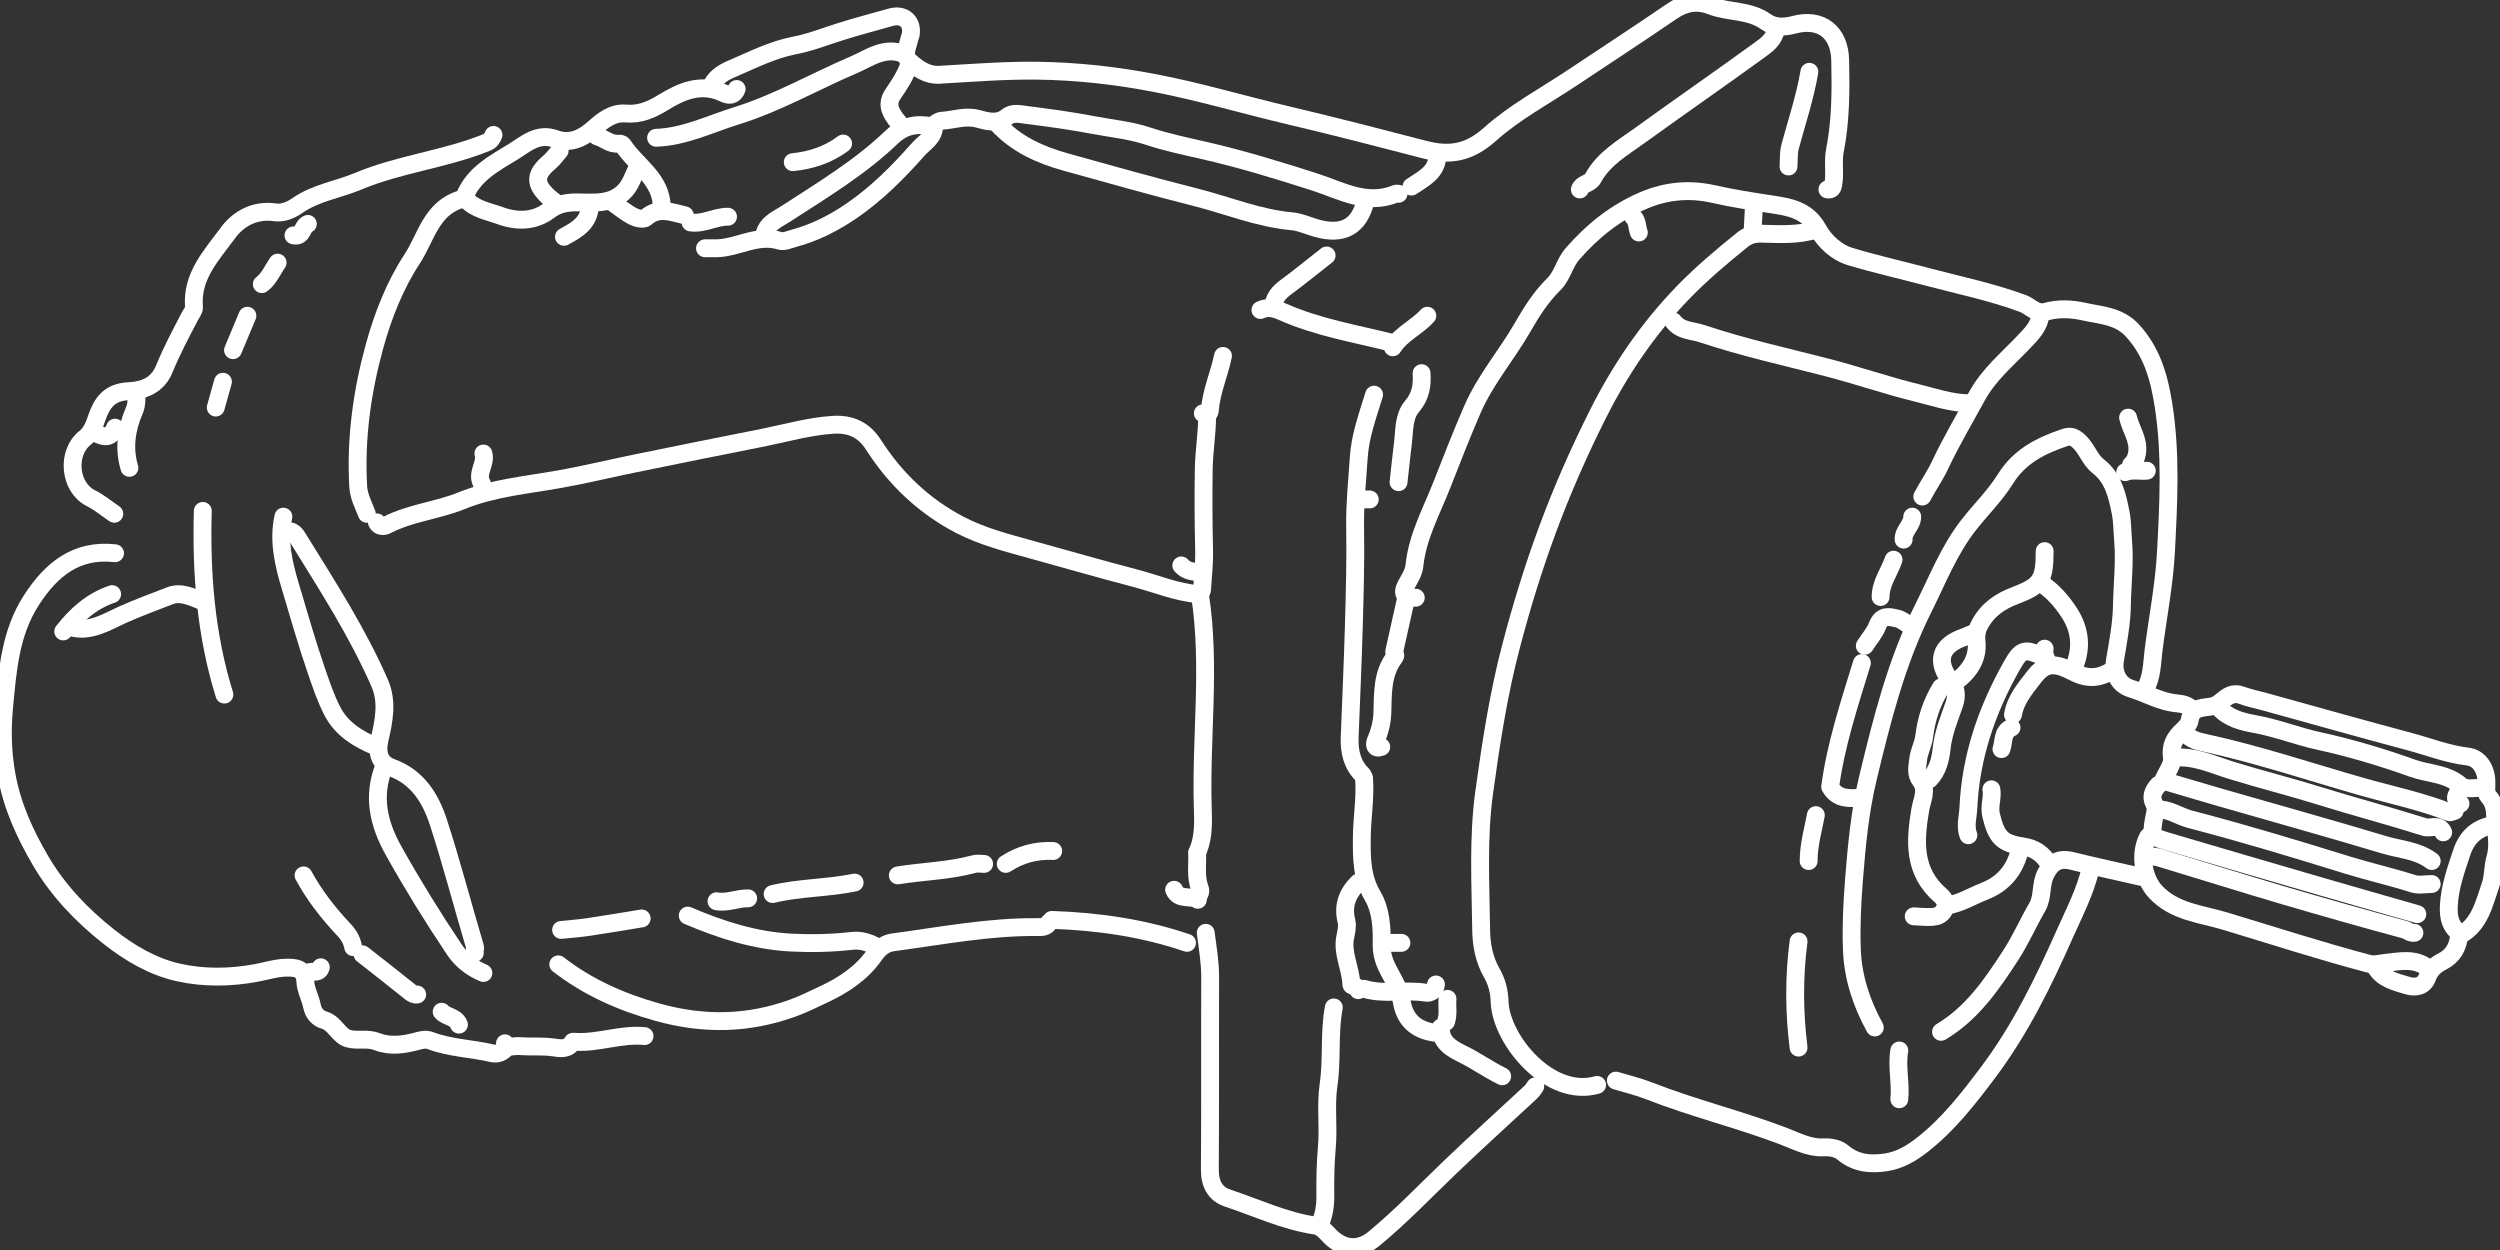 <svg width="140" height="70" viewBox="0 0 140 70" fill="none" xmlns="http://www.w3.org/2000/svg">
<rect x="0" y="0" width="140" height="70" fill="#333333" stroke="none"/>
<g id="Layer_1" clip-path="url(#clip0_106_36)">
<path id="Vector" d="M6.442 30.981C4.258 30.737 2.865 31.904 1.768 33.593C0.575 35.43 0.425 37.526 0.229 39.62C0.11 40.891 0.139 42.13 0.367 43.403C0.682 45.152 1.404 46.719 2.276 48.206C3.254 49.874 4.593 51.276 6.121 52.476C7.281 53.388 8.562 54.138 9.994 54.458C11.413 54.775 12.888 54.755 14.338 54.487C14.902 54.383 15.465 54.198 16.031 54.19C16.501 54.183 17.07 54.19 17.099 54.969C17.117 55.429 17.381 55.874 17.47 56.339C17.549 56.745 17.811 57.03 18.131 57.118C18.756 57.293 18.952 57.999 19.502 58.16C20.008 58.307 20.57 58.118 21.112 58.331C21.844 58.622 22.632 58.503 23.354 58.307C23.628 58.233 23.855 58.184 24.087 58.27C25.207 58.693 26.406 58.714 27.555 58.981C27.871 59.055 28.153 58.926 28.359 58.666" stroke="white" stroke-linecap="round" stroke-linejoin="round"/>
<path id="Vector_2" d="M39.802 4.904C40.002 4.365 40.469 4.076 40.936 3.873C42.098 3.374 43.262 2.782 44.487 2.547C45.389 2.374 46.203 2.044 47.057 1.776C47.989 1.483 48.935 1.233 49.876 0.968C50.598 0.763 51.118 1.209 51.002 1.93C50.989 2.012 50.941 2.089 50.925 2.171C50.846 2.599 50.538 3.092 50.938 3.439C51.401 3.843 51.907 4.229 52.616 4.187C54.44 4.082 56.269 3.935 58.095 3.959C60.285 3.988 62.462 4.227 64.625 4.642C67.184 5.132 69.676 5.879 72.205 6.474C74.737 7.07 77.252 7.721 79.766 8.375C81.189 8.745 82.269 8.565 83.438 7.519C84.82 6.279 86.511 5.381 88.071 4.34C89.923 3.104 91.789 1.89 93.624 0.633C94.322 0.156 95.017 0.013 95.807 0.32C96.801 0.706 97.95 0.551 98.87 1.202C99.37 1.557 99.889 1.538 100.485 1.382C101.982 0.992 103.017 1.798 103.051 3.375C103.088 5.069 103.085 6.762 102.753 8.441C102.635 9.039 102.774 9.671 102.669 10.288C102.629 10.523 102.587 10.645 102.335 10.608" stroke="white" stroke-linecap="round" stroke-linejoin="round"/>
<path id="Vector_3" d="M117.078 48.62C116.779 49.924 116.16 51.105 115.621 52.314C114.426 55.009 113.131 57.655 111.352 60.029C110.245 61.506 109.109 62.973 107.639 64.118C107.056 64.572 106.395 64.973 105.634 65.088C104.762 65.22 103.937 65.161 103.206 64.547C102.92 64.307 102.54 64.232 102.089 64.252C101.31 64.29 100.563 63.885 99.847 63.613C97.373 62.674 94.798 62.051 92.337 61.083C91.737 60.847 91.104 60.7 90.487 60.514" stroke="white" stroke-linecap="round" stroke-linejoin="round"/>
<path id="Vector_4" d="M21.107 29.253C21.233 29.527 21.517 29.478 21.665 29.401C22.989 28.715 24.496 28.59 25.857 28.037C27.621 27.32 29.496 27.164 31.339 26.833C32.745 26.582 34.132 26.245 35.531 25.959C37.921 25.47 40.311 24.986 42.703 24.514C44.014 24.253 45.305 23.874 46.651 23.789C47.621 23.728 48.371 24.057 48.915 24.909C50.134 26.818 51.749 28.349 53.753 29.393C55.009 30.046 56.401 30.404 57.771 30.782C59.705 31.315 61.634 31.875 63.575 32.381C64.753 32.688 65.887 33.177 67.118 33.273" stroke="white" stroke-linecap="round" stroke-linejoin="round"/>
<path id="Vector_5" d="M67.521 52.237C67.626 53.065 67.773 53.886 67.769 54.728C67.755 58.317 67.778 61.908 67.752 65.496C67.747 66.276 68.037 66.855 68.735 67.088C70.362 67.629 71.927 68.374 73.645 68.631C74.053 68.692 74.264 69.031 74.527 69.278C75.291 70.003 76.156 70.018 76.954 69.359C78.466 68.11 79.815 66.694 81.226 65.341C82.706 63.923 84.23 62.55 85.731 61.154C85.827 61.064 85.894 60.942 85.974 60.834" stroke="white" stroke-linecap="round" stroke-linejoin="round"/>
<path id="Vector_6" d="M120.14 38.575C120.511 37.928 120.508 37.175 120.591 36.483C120.822 34.61 121.199 32.76 121.297 30.862C121.437 28.148 121.581 25.438 121.165 22.747C120.931 21.235 120.553 19.767 119.442 18.538C118.667 17.678 117.689 17.672 116.749 17.459C116.047 17.3 115.291 17.252 114.582 17.453C114.021 17.612 113.711 17.156 113.302 17.003C111.562 16.358 109.753 15.984 107.971 15.513C106.522 15.13 105.059 14.801 103.624 14.37C102.83 14.131 102.176 13.512 101.803 12.839C101.197 11.739 100.176 11.591 99.183 11.44C98.102 11.275 97.03 11.111 95.96 10.868C94.624 10.566 93.305 10.675 92.01 11.238C90.438 11.918 89.17 12.943 88.058 14.218C87.608 14.732 87.5 15.436 87.017 15.912C86.311 16.604 85.763 17.458 85.299 18.274C84.395 19.862 83.183 21.24 82.442 22.958C81.852 24.324 81.305 25.714 80.767 27.096C80.185 28.591 79.378 30.028 79.209 31.666C79.163 32.101 78.92 32.429 78.728 32.794C78.48 33.268 78.691 33.508 79.284 33.472" stroke="white" stroke-linecap="round" stroke-linejoin="round"/>
<path id="Vector_7" d="M101.687 12.86C100.687 13.184 99.65 13.109 98.625 13.086C98.213 13.076 97.879 13.183 97.579 13.424C96.424 14.354 95.296 15.303 94.255 16.376C92.279 18.414 90.717 20.727 89.46 23.236C88.417 25.316 87.48 27.448 86.666 29.642C85.87 31.788 85.202 33.967 84.624 36.169C83.916 38.855 83.497 41.599 83.117 44.356C82.761 46.938 82.914 49.505 82.944 52.076C82.954 52.883 83.104 53.735 83.544 54.495C83.82 54.971 83.96 55.504 83.978 56.094C84.045 58.224 86.767 61.523 89.439 60.755" stroke="white" stroke-linecap="round" stroke-linejoin="round"/>
<path id="Vector_8" d="M58.738 51.674C58.59 51.93 58.346 51.92 58.093 51.917C55.376 51.891 52.714 52.409 50.037 52.766C49.579 52.827 49.263 53.052 48.954 53.497C48.267 54.48 47.244 55.162 46.16 55.67C45.587 55.938 45.017 56.226 44.409 56.448C41.884 57.365 39.399 57.403 36.815 56.681C34.785 56.114 32.922 55.292 31.263 54.003" stroke="white" stroke-linecap="round" stroke-linejoin="round"/>
<path id="Vector_9" d="M122.799 39.781C122.574 39.495 122.234 39.416 121.911 39.389C120.986 39.31 120.198 38.826 119.338 38.564C118.625 38.347 118.324 37.672 118.44 36.967C118.608 35.954 118.811 34.933 118.827 33.914C118.846 32.711 118.998 31.512 118.894 30.295C118.849 29.769 118.857 29.213 118.753 28.694C118.561 27.736 118.358 26.777 117.492 26.103C117.015 25.733 116.849 25.068 116.361 24.662C116.118 24.459 115.926 24.403 115.624 24.504C114.287 24.956 113.096 25.545 112.3 26.826C111.721 27.757 110.911 28.543 110.232 29.416C109.135 30.825 108.498 32.481 107.705 34.062C106.192 37.084 105.386 40.319 104.606 43.561C104.156 45.425 103.976 47.338 103.824 49.259C103.721 50.577 103.655 51.885 103.707 53.2C103.768 54.749 104.245 56.186 104.989 57.539" stroke="white" stroke-linecap="round" stroke-linejoin="round"/>
<path id="Vector_10" d="M108.698 57.782C110.422 56.755 111.515 55.165 112.577 53.531C113.151 52.65 113.566 51.692 114.09 50.787C114.416 50.224 114.256 49.533 114.561 48.932C114.891 48.281 115.304 48.034 116.032 48.212C117.317 48.529 118.609 48.807 119.898 49.103" stroke="white" stroke-linecap="round" stroke-linejoin="round"/>
<path id="Vector_11" d="M120.865 43.959C120.59 44.263 120.419 44.604 120.63 45.001C120.795 45.311 120.662 45.604 120.614 45.887C120.466 46.756 120.49 46.861 121.27 47.09C124.195 47.955 127.123 48.812 130.053 49.664C131.824 50.18 133.599 50.683 135.371 51.192" stroke="white" stroke-linecap="round" stroke-linejoin="round"/>
<path id="Vector_12" d="M122.396 41.066C122.68 41.439 123.139 41.526 123.528 41.611C126.475 42.256 129.331 43.215 132.226 44.043C133.868 44.512 135.547 44.856 137.144 45.48C137.228 45.512 137.355 45.433 137.463 45.408" stroke="white" stroke-linecap="round" stroke-linejoin="round"/>
<path id="Vector_13" d="M120.221 48.058C120.49 47.899 120.764 47.983 121.025 48.061C123.31 48.752 125.587 49.468 127.876 50.143C130.126 50.806 132.383 51.443 134.648 52.057C134.838 52.108 134.993 52.272 135.207 52.237" stroke="white" stroke-linecap="round" stroke-linejoin="round"/>
<path id="Vector_14" d="M41.252 4.984C41.115 5.376 40.817 5.359 40.529 5.22C39.285 4.624 38.179 5.097 37.154 5.728C36.484 6.141 35.844 6.426 35.046 6.358C34.324 6.297 33.771 6.725 33.283 7.165C32.64 7.745 31.932 8.086 31.104 7.782C30.123 7.422 29.449 8.057 28.78 8.47C27.715 9.128 26.529 9.722 26.016 11.01C25.987 11.084 25.87 11.141 25.779 11.17C24.147 11.678 23.855 13.318 23.083 14.496C22.113 15.974 21.447 17.672 20.977 19.378C20.271 21.939 19.907 24.57 20.06 27.246C20.092 27.796 20.35 28.274 20.543 28.773" stroke="white" stroke-linecap="round" stroke-linejoin="round"/>
<path id="Vector_15" d="M67.602 23.306C67.591 24.303 67.426 25.301 67.41 26.28C67.386 27.775 67.394 29.279 67.43 30.78C67.447 31.529 67.363 32.28 67.314 33.03C67.307 33.14 67.189 33.252 67.204 33.352C67.805 37.283 67.241 41.229 67.354 45.167C67.378 45.978 67.418 46.796 67.115 47.577" stroke="white" stroke-linecap="round" stroke-linejoin="round"/>
<path id="Vector_16" d="M15.869 28.932C15.571 30.288 15.881 31.581 16.269 32.871C16.736 34.43 17.176 35.996 17.708 37.535C17.981 38.325 18.243 39.12 18.627 39.851C19.133 40.816 20.032 41.382 21.026 41.79" stroke="white" stroke-linecap="round" stroke-linejoin="round"/>
<path id="Vector_17" d="M55.837 6.913C56.883 8.068 58.238 8.674 59.705 9.082C62.122 9.753 64.538 10.437 66.967 11.051C68.757 11.505 70.487 12.226 72.355 12.392C72.819 12.434 73.268 12.651 73.726 12.779C75.192 13.189 76.113 12.713 76.466 11.254" stroke="white" stroke-linecap="round" stroke-linejoin="round"/>
<path id="Vector_18" d="M15.95 29.816C16.401 29.588 16.601 30.004 16.74 30.227C18.358 32.841 20.027 35.428 21.263 38.255C21.715 39.289 21.503 40.346 21.263 41.386C21.083 42.161 21.244 42.735 21.919 42.982C23.392 43.521 24.116 44.71 24.553 46.055C25.3 48.362 25.911 50.712 26.603 53.036C26.645 53.175 26.508 53.254 26.588 53.362" stroke="white" stroke-linecap="round" stroke-linejoin="round"/>
<path id="Vector_19" d="M21.51 42.915C20.844 44.596 21.189 46.124 22.055 47.667C23.115 49.561 24.253 51.401 25.46 53.2C25.86 53.794 26.411 54.211 27.07 54.487" stroke="white" stroke-linecap="round" stroke-linejoin="round"/>
<path id="Vector_20" d="M120.785 45.326C121.47 45.292 122.018 45.716 122.641 45.879C125.596 46.648 128.514 47.532 131.43 48.436C132.653 48.815 133.91 49.095 135.133 49.488C135.449 49.59 135.826 49.505 136.176 49.505" stroke="white" stroke-linecap="round" stroke-linejoin="round"/>
<path id="Vector_21" d="M99.431 1.689C99.35 2.232 98.91 2.528 98.535 2.801C96.326 4.409 94.076 5.961 91.861 7.564C90.891 8.266 89.808 8.875 89.212 9.975C89.03 10.309 88.595 10.261 88.472 10.609" stroke="white" stroke-linecap="round" stroke-linejoin="round"/>
<path id="Vector_22" d="M38.513 51.273C40.371 52.071 42.285 52.68 44.314 52.785C45.438 52.843 46.578 52.817 47.694 52.69C48.272 52.624 48.693 52.807 49.147 53.04" stroke="white" stroke-linecap="round" stroke-linejoin="round"/>
<path id="Vector_23" d="M78.319 10.851C78.266 10.851 78.205 10.834 78.16 10.852C76.527 11.521 75.11 10.672 73.649 10.201C71.575 9.533 69.497 8.898 67.368 8.412C66.343 8.179 65.304 7.961 64.303 7.628C63.302 7.295 62.26 7.199 61.236 7.004C60.01 6.77 58.77 6.598 57.529 6.443C57.164 6.398 56.711 6.281 56.416 6.527C55.853 6.993 55.249 6.776 54.719 6.643C54.031 6.471 53.422 6.723 52.777 6.757C52.566 6.768 52.318 6.926 52.313 7.075C52.29 7.72 51.771 7.969 51.417 8.369C50.29 9.643 49.097 10.844 47.692 11.805C46.708 12.479 45.642 13.027 44.475 13.34C44.211 13.411 43.905 13.557 43.676 13.485C42.417 13.091 41.32 13.88 40.124 13.904C39.91 13.909 39.694 13.904 39.48 13.904" stroke="white" stroke-linecap="round" stroke-linejoin="round"/>
<path id="Vector_24" d="M42.783 13.261C42.869 12.536 43.494 12.305 43.995 11.98C46.047 10.648 48.158 9.381 49.927 7.687C50.659 6.987 51.355 6.922 52.211 7.073" stroke="white" stroke-linecap="round" stroke-linejoin="round"/>
<path id="Vector_25" d="M74.693 56.416C74.422 57.849 74.612 59.312 74.398 60.76C74.227 61.919 74.411 63.113 74.301 64.293C74.218 65.198 74.211 66.114 74.218 67.023C74.222 67.591 74.122 68.121 73.885 68.631" stroke="white" stroke-linecap="round" stroke-linejoin="round"/>
<path id="Vector_26" d="M6.401 28.771C5.964 28.479 5.578 28.143 5.088 27.897C3.873 27.289 3.711 25.353 4.759 24.523C5.254 24.131 5.33 23.569 5.55 23.064C5.879 22.31 6.356 21.945 7.247 21.903C8.039 21.866 8.827 21.58 9.199 20.663C9.613 19.644 10.137 18.666 10.646 17.689C10.73 17.529 10.877 17.36 10.864 17.201C10.712 15.458 11.863 14.277 12.762 13.046C13.344 12.25 14.261 11.73 15.389 11.889C15.86 11.955 16.288 11.765 16.678 11.495C17.703 10.788 18.946 10.616 20.069 10.145C22.379 9.177 24.915 8.925 27.242 7.98C27.505 7.874 27.553 7.74 27.636 7.556" stroke="white" stroke-linecap="round" stroke-linejoin="round"/>
<path id="Vector_27" d="M139.56 46.21C138.688 46.38 138.142 46.886 137.86 47.733C137.536 48.707 137.189 49.667 137.135 50.708C137.101 51.348 137.196 51.91 137.829 52.333C138.867 51.747 139.106 50.614 139.465 49.578C139.631 49.099 139.592 48.551 139.734 48.06C139.908 47.455 139.828 46.893 139.76 46.284C139.692 45.682 139.824 45.101 139.339 44.581C139.18 44.411 139.254 44.013 139.239 43.717C139.206 43.027 138.822 42.439 138.189 42.367C137.072 42.238 136.039 41.825 134.969 41.539C132.25 40.813 129.541 40.047 126.828 39.297C126.401 39.18 125.945 39.09 125.552 38.942C124.759 38.643 124.482 39.398 123.928 39.541C123.415 39.671 122.745 39.527 122.622 40.34C122.592 40.542 122.395 40.745 122.231 40.899C121.779 41.322 121.526 41.748 121.631 42.438C121.687 42.814 121.326 43.252 121.133 43.715C122.253 44.045 123.331 44.369 124.413 44.681C127.447 45.556 130.49 46.398 133.513 47.309C134.408 47.579 135.393 47.618 136.177 48.217" stroke="white" stroke-linecap="round" stroke-linejoin="round"/>
<path id="Vector_28" d="M120.301 46.853C119.774 47.802 120.026 49.197 120.69 49.919C121.75 51.073 123.235 51.17 124.577 51.575C127.254 52.38 129.913 53.246 132.62 53.96C132.983 54.056 133.218 53.96 133.517 53.929C134.372 53.839 135.249 53.616 136.015 54.248" stroke="white" stroke-linecap="round" stroke-linejoin="round"/>
<path id="Vector_29" d="M93.71 18.003C94.115 18.54 94.764 18.503 95.322 18.687C97.621 19.457 99.987 19.978 102.33 20.582C104.008 21.016 105.652 21.587 107.334 22C108.287 22.233 109.23 22.566 110.231 22.582" stroke="white" stroke-linecap="round" stroke-linejoin="round"/>
<path id="Vector_30" d="M3.944 35.12C5.028 35.435 5.942 34.843 6.828 34.44C7.71 34.04 8.614 33.715 9.508 33.365C10.153 33.112 10.759 33.448 11.357 33.673" stroke="white" stroke-linecap="round" stroke-linejoin="round"/>
<path id="Vector_31" d="M58.899 51.514C61.483 51.6 64.018 51.965 66.474 52.799" stroke="white" stroke-linecap="round" stroke-linejoin="round"/>
<path id="Vector_32" d="M36.74 7.716C38.337 7.662 39.761 6.943 41.244 6.484C43.521 5.778 45.602 4.574 47.789 3.639C48.687 3.255 49.579 2.551 50.68 3.055" stroke="white" stroke-linecap="round" stroke-linejoin="round"/>
<path id="Vector_33" d="M70.584 17.36C71.001 17.159 71.412 17.276 71.789 17.447C73.773 18.335 75.91 18.683 77.997 19.208" stroke="white" stroke-linecap="round" stroke-linejoin="round"/>
<path id="Vector_34" d="M100.72 52.719C100.459 54.701 100.472 56.684 100.72 58.666" stroke="white" stroke-linecap="round" stroke-linejoin="round"/>
<path id="Vector_35" d="M76.949 22.101C76.59 23.263 76.164 24.427 76.089 25.639C76.008 26.921 75.866 28.201 75.887 29.494C75.918 31.341 75.868 33.191 75.816 35.039C75.758 37.129 75.658 39.218 75.581 41.308C75.552 42.095 75.718 42.82 76.305 43.397" stroke="white" stroke-linecap="round" stroke-linejoin="round"/>
<path id="Vector_36" d="M104.266 37.129C103.558 39.43 102.803 41.719 102.488 44.064C102.901 44.778 103.552 44.702 104.185 44.683" stroke="white" stroke-linecap="round" stroke-linejoin="round"/>
<path id="Vector_37" d="M121.752 42.433C122.865 42.323 123.879 42.802 124.881 43.116C126.57 43.643 128.285 44.067 129.973 44.594C131.895 45.194 133.845 45.703 135.765 46.312C136.114 46.423 136.595 46.102 136.819 46.611" stroke="white" stroke-linecap="round" stroke-linejoin="round"/>
<path id="Vector_38" d="M108.698 38.495C108.176 39.336 107.874 40.266 107.757 41.23C107.7 41.69 107.467 42.078 107.421 42.515C107.379 42.915 107.249 43.326 107.56 43.727C107.948 44.228 107.624 44.819 107.539 45.321C107.236 47.118 107.126 48.81 108.686 50.162C108.872 50.323 109.062 50.604 108.872 50.959C108.716 51.252 108.474 51.325 108.214 51.345C107.868 51.37 107.516 51.327 107.167 51.314" stroke="white" stroke-linecap="round" stroke-linejoin="round"/>
<path id="Vector_39" d="M101.325 4.02C101.085 5.444 100.624 6.811 100.248 8.202C100.151 8.559 100.184 8.949 100.156 9.324" stroke="white" stroke-linecap="round" stroke-linejoin="round"/>
<path id="Vector_40" d="M114.258 17.601C114.218 18.257 113.765 18.692 113.362 19.118C112.432 20.1 111.373 20.97 110.712 22.181C110.011 23.466 109.262 24.727 108.64 26.05C108.35 26.667 107.961 27.212 107.649 27.807" stroke="white" stroke-linecap="round" stroke-linejoin="round"/>
<path id="Vector_41" d="M124.25 39.62C124.782 40.231 125.568 40.42 126.271 40.547C127.505 40.771 128.662 41.235 129.882 41.501C131.655 41.886 133.407 42.415 135.117 43.026C136.01 43.344 137.025 43.299 137.816 44.008C138.082 44.246 138.699 44.094 139.155 44.122" stroke="white" stroke-linecap="round" stroke-linejoin="round"/>
<path id="Vector_42" d="M11.357 28.61C11.26 32.098 11.523 35.542 12.566 38.897" stroke="white" stroke-linecap="round" stroke-linejoin="round"/>
<path id="Vector_43" d="M113.13 47.495C112.88 48.65 112.246 49.472 111.118 49.913C110.421 50.184 109.779 50.599 109.02 50.71" stroke="white" stroke-linecap="round" stroke-linejoin="round"/>
<path id="Vector_44" d="M50.277 49.022C51.699 48.791 53.151 48.77 54.55 48.386C54.724 48.338 54.923 48.379 55.112 48.379" stroke="white" stroke-linecap="round" stroke-linejoin="round"/>
<path id="Vector_45" d="M114.338 36.727C113.362 36.32 113.183 36.351 112.653 37.293C111.262 39.763 110.355 42.388 110.229 45.245C110.206 45.755 110.035 46.263 110.229 46.772" stroke="white" stroke-linecap="round" stroke-linejoin="round"/>
<path id="Vector_46" d="M16.998 49.022C17.607 50.144 18.388 51.144 19.262 52.068C19.534 52.357 19.707 52.663 19.778 53.04" stroke="white" stroke-linecap="round" stroke-linejoin="round"/>
<path id="Vector_47" d="M35.934 51.433C34.94 51.594 33.948 51.764 32.952 51.912C32.445 51.988 31.932 52.023 31.421 52.076" stroke="white" stroke-linecap="round" stroke-linejoin="round"/>
<path id="Vector_48" d="M7.65 22.021C7.634 22.349 7.673 22.644 7.518 22.998C7.08 24.012 6.917 25.097 7.247 26.2" stroke="white" stroke-linecap="round" stroke-linejoin="round"/>
<path id="Vector_49" d="M47.86 49.424C46.343 49.738 44.777 49.701 43.267 50.067" stroke="white" stroke-linecap="round" stroke-linejoin="round"/>
<path id="Vector_50" d="M114.5 30.861C114.5 32.442 114.314 32.797 112.882 33.336C112.006 33.664 111.315 34.135 110.872 34.957C110.706 35.264 110.648 35.546 110.687 35.925C110.79 36.947 110.222 37.678 109.423 38.252" stroke="white" stroke-linecap="round" stroke-linejoin="round"/>
<path id="Vector_51" d="M80.696 57.541C80.635 58.392 81.37 58.765 81.889 59.019C82.661 59.399 83.355 59.897 84.121 60.273" stroke="white" stroke-linecap="round" stroke-linejoin="round"/>
<path id="Vector_52" d="M74.29 14.306C73.537 14.896 72.798 15.5 72.029 16.067C71.631 16.362 71.326 16.681 71.309 17.199" stroke="white" stroke-linecap="round" stroke-linejoin="round"/>
<path id="Vector_53" d="M111.518 44.201C111.605 44.683 111.376 45.144 111.502 45.652C111.803 46.865 112.079 47.224 113.294 47.402C113.966 47.5 114.411 47.833 114.743 48.379" stroke="white" stroke-linecap="round" stroke-linejoin="round"/>
<path id="Vector_54" d="M114.258 32.629C114.927 33.067 115.442 33.639 115.877 34.311C116.538 35.33 116.587 36.364 116.111 37.45" stroke="white" stroke-linecap="round" stroke-linejoin="round"/>
<path id="Vector_55" d="M112.727 40.022C112.865 39.197 113.399 38.567 113.876 37.949C114.509 37.127 115.012 37.06 116.102 37.63C116.898 38.047 117.578 38 118.287 37.531" stroke="white" stroke-linecap="round" stroke-linejoin="round"/>
<path id="Vector_56" d="M35.692 9.404C35.441 9.87 35.323 10.392 34.896 10.781C34.272 11.35 33.553 11.355 32.791 11.341C32.087 11.328 31.421 11.278 30.753 11.784C29.976 12.373 29.026 12.446 28.027 12.083C27.349 11.836 26.624 11.736 26.103 11.174" stroke="white" stroke-linecap="round" stroke-linejoin="round"/>
<path id="Vector_57" d="M76.385 43.558C76.474 44.686 76.267 45.803 76.261 46.933C76.253 48.074 76.258 49.136 76.859 50.154C77.35 50.983 77.391 51.986 77.371 52.88C77.354 53.674 77.686 54.211 78.006 54.804C78.23 55.218 78.417 55.61 78.498 56.093C78.688 57.227 79.428 57.791 80.656 57.864" stroke="white" stroke-linecap="round" stroke-linejoin="round"/>
<path id="Vector_58" d="M68.488 19.931C68.275 20.957 67.831 21.924 67.75 22.983C67.74 23.109 67.615 23.39 67.36 23.146" stroke="white" stroke-linecap="round" stroke-linejoin="round"/>
<path id="Vector_59" d="M31.341 8.44C31.152 8.653 30.988 8.896 30.772 9.078C29.95 9.77 29.921 10.274 30.696 11.01C30.82 11.127 30.964 11.225 31.098 11.333" stroke="white" stroke-linecap="round" stroke-linejoin="round"/>
<path id="Vector_60" d="M20.301 53.442C21.188 54.138 22.079 54.829 22.956 55.538C23.088 55.644 23.197 55.717 23.363 55.692" stroke="white" stroke-linecap="round" stroke-linejoin="round"/>
<path id="Vector_61" d="M47.215 8.038C46.379 8.666 45.425 8.976 44.395 9.082" stroke="white" stroke-linecap="round" stroke-linejoin="round"/>
<path id="Vector_62" d="M106.361 58.827C106.203 59.738 106.455 60.648 106.361 61.559" stroke="white" stroke-linecap="round" stroke-linejoin="round"/>
<path id="Vector_63" d="M108.053 43.638C108.516 43.17 108.67 42.497 108.727 41.946C108.819 41.054 109.149 40.273 109.431 39.462C109.597 38.985 109.563 38.567 109.26 38.175C108.38 37.036 108.638 36.145 109.986 35.681C110.179 35.615 110.363 35.522 110.55 35.441" stroke="white" stroke-linecap="round" stroke-linejoin="round"/>
<path id="Vector_64" d="M119.173 23.387C119.328 24.059 119.803 24.642 119.671 25.399C119.623 25.672 119.525 25.867 119.335 26.039" stroke="white" stroke-linecap="round" stroke-linejoin="round"/>
<path id="Vector_65" d="M6.28 33.271C5.13 33.659 4.272 34.427 3.541 35.361" stroke="white" stroke-linecap="round" stroke-linejoin="round"/>
<path id="Vector_66" d="M101.687 45.647C101.525 46.501 101.283 47.34 101.284 48.219" stroke="white" stroke-linecap="round" stroke-linejoin="round"/>
<path id="Vector_67" d="M76.063 49.424C75.446 50.029 75.183 50.724 75.404 51.597C75.471 51.869 75.391 52.189 75.333 52.476C75.147 53.401 75.652 54.231 75.674 55.128C75.678 55.268 76.066 55.172 76.063 55.45" stroke="white" stroke-linecap="round" stroke-linejoin="round"/>
<path id="Vector_68" d="M67.038 47.737C67.073 48.408 66.936 49.09 67.192 49.749C67.257 49.916 67.194 50.101 67.038 50.228" stroke="white" stroke-linecap="round" stroke-linejoin="round"/>
<path id="Vector_69" d="M33.436 7.636C33.847 7.747 34.172 8.102 34.645 8.043C34.721 8.033 34.845 8.067 34.88 8.121C35.631 9.283 37.075 10.023 37.062 11.654" stroke="white" stroke-linecap="round" stroke-linejoin="round"/>
<path id="Vector_70" d="M34.403 11.413C34.753 11.654 35.083 11.929 35.457 12.122C35.658 12.226 36.039 12.305 36.158 12.197C36.872 11.554 37.61 11.892 38.351 12.056" stroke="white" stroke-linecap="round" stroke-linejoin="round"/>
<path id="Vector_71" d="M137.707 52.398C137.641 53.05 137.365 53.544 136.746 53.855C136.388 54.035 136.079 54.31 135.931 54.726C135.736 55.273 135.233 55.318 134.814 55.189C134.158 54.99 133.431 54.842 133.035 54.166" stroke="white" stroke-linecap="round" stroke-linejoin="round"/>
<path id="Vector_72" d="M28.279 58.425C28.5 58.72 28.814 58.556 29.085 58.579C29.7 58.63 30.319 58.569 30.94 58.648C31.323 58.696 31.794 58.822 32.071 58.346C32.084 58.323 32.174 58.341 32.227 58.343C33.531 58.415 34.786 57.893 36.095 58.021" stroke="white" stroke-linecap="round" stroke-linejoin="round"/>
<path id="Vector_73" d="M80.495 8.681C80.49 9.661 79.699 9.999 79.044 10.449" stroke="white" stroke-linecap="round" stroke-linejoin="round"/>
<path id="Vector_74" d="M79.931 17.681C79.346 18.335 78.48 18.684 77.997 19.449" stroke="white" stroke-linecap="round" stroke-linejoin="round"/>
<path id="Vector_75" d="M56.321 48.379C57.13 47.852 58.015 47.608 58.98 47.656" stroke="white" stroke-linecap="round" stroke-linejoin="round"/>
<path id="Vector_76" d="M80.414 55.13C80.384 55.474 80.076 55.631 79.853 55.593C78.703 55.397 77.521 55.724 76.385 55.371" stroke="white" stroke-linecap="round" stroke-linejoin="round"/>
<path id="Vector_77" d="M106.039 31.343C105.799 32.04 105.313 32.653 105.313 33.432" stroke="white" stroke-linecap="round" stroke-linejoin="round"/>
<path id="Vector_78" d="M33.033 11.493C33.017 12.464 32.311 12.872 31.582 13.261" stroke="white" stroke-linecap="round" stroke-linejoin="round"/>
<path id="Vector_79" d="M13.855 17.681C13.586 18.324 13.318 18.967 13.049 19.61" stroke="white" stroke-linecap="round" stroke-linejoin="round"/>
<path id="Vector_80" d="M50.922 3.618C50.712 4.201 50.384 4.719 50.034 5.224C49.662 5.76 49.741 6.193 50.358 6.913" stroke="white" stroke-linecap="round" stroke-linejoin="round"/>
<path id="Vector_81" d="M79.608 20.896C79.652 21.582 79.567 22.181 79.069 22.765C78.598 23.318 78.651 24.121 78.562 24.833C78.472 25.555 78.4 26.28 78.319 27.003" stroke="white" stroke-linecap="round" stroke-linejoin="round"/>
<path id="Vector_82" d="M78.722 33.593C78.508 34.557 78.293 35.522 78.076 36.486C78.052 36.595 78.213 36.651 78.087 36.815C77.383 37.748 77.449 38.849 77.412 39.94C77.394 40.453 77.264 40.98 77.043 41.473C76.972 41.632 76.933 41.983 77.351 41.828" stroke="white" stroke-linecap="round" stroke-linejoin="round"/>
<path id="Vector_83" d="M40.124 50.469C40.73 50.585 41.3 50.295 41.897 50.308" stroke="white" stroke-linecap="round" stroke-linejoin="round"/>
<path id="Vector_84" d="M98.222 11.493C98.195 12.003 98.169 12.511 98.142 13.02" stroke="white" stroke-linecap="round" stroke-linejoin="round"/>
<path id="Vector_85" d="M12.485 21.378C12.351 21.86 12.216 22.342 12.082 22.824" stroke="white" stroke-linecap="round" stroke-linejoin="round"/>
<path id="Vector_86" d="M106.845 34.959C106.656 34.851 106.48 34.697 106.279 34.647C105.836 34.541 105.384 34.397 105.138 35.033C104.98 35.44 104.67 35.788 104.429 36.164" stroke="white" stroke-linecap="round" stroke-linejoin="round"/>
<path id="Vector_87" d="M40.769 12.136C40.053 12.131 39.404 12.559 38.674 12.458" stroke="white" stroke-linecap="round" stroke-linejoin="round"/>
<path id="Vector_88" d="M6.442 23.949C6.169 24.684 5.699 24.424 5.233 24.191" stroke="white" stroke-linecap="round" stroke-linejoin="round"/>
<path id="Vector_89" d="M15.547 14.708C15.262 15.116 15.078 15.601 14.661 15.913" stroke="white" stroke-linecap="round" stroke-linejoin="round"/>
<path id="Vector_90" d="M112.646 40.745C112.105 40.983 112.234 41.531 112.082 41.95" stroke="white" stroke-linecap="round" stroke-linejoin="round"/>
<path id="Vector_91" d="M65.749 49.826C66.01 50.443 66.67 50.117 67.078 50.389" stroke="white" stroke-linecap="round" stroke-linejoin="round"/>
<path id="Vector_92" d="M107.086 28.932C107.085 29.421 106.574 29.718 106.603 30.218" stroke="white" stroke-linecap="round" stroke-linejoin="round"/>
<path id="Vector_93" d="M66.151 31.664C66.45 32.015 66.875 32.011 67.279 32.066" stroke="white" stroke-linecap="round" stroke-linejoin="round"/>
<path id="Vector_94" d="M119.012 26.441C119.405 26.275 119.818 26.399 120.221 26.36" stroke="white" stroke-linecap="round" stroke-linejoin="round"/>
<path id="Vector_95" d="M24.733 56.657C25.003 56.967 25.538 56.927 25.7 57.38" stroke="white" stroke-linecap="round" stroke-linejoin="round"/>
<path id="Vector_96" d="M137.787 44.12C137.697 44.414 137.264 44.71 137.787 45.004" stroke="white" stroke-linecap="round" stroke-linejoin="round"/>
<path id="Vector_97" d="M77.513 52.799H78.48" stroke="white" stroke-linecap="round" stroke-linejoin="round"/>
<path id="Vector_98" d="M17.239 12.538C16.903 12.668 16.975 13.306 16.434 13.181" stroke="white" stroke-linecap="round" stroke-linejoin="round"/>
<path id="Vector_99" d="M17.965 54.166C17.857 54.62 17.336 54.251 17.159 54.567" stroke="white" stroke-linecap="round" stroke-linejoin="round"/>
<path id="Vector_100" d="M114.5 36.325C114.424 36.663 114.604 36.929 114.741 37.209" stroke="white" stroke-linecap="round" stroke-linejoin="round"/>
<path id="Vector_101" d="M91.454 12.136C91.713 12.376 91.66 12.729 91.776 13.02" stroke="white" stroke-linecap="round" stroke-linejoin="round"/>
<path id="Vector_102" d="M81.059 55.934C81.025 56.361 81.123 56.798 80.978 57.219" stroke="white" stroke-linecap="round" stroke-linejoin="round"/>
<path id="Vector_103" d="M27.07 25.396C27.246 25.968 26.64 26.503 26.989 27.084" stroke="white" stroke-linecap="round" stroke-linejoin="round"/>
<path id="Vector_104" d="M76.063 27.968H76.707" stroke="white" stroke-linecap="round" stroke-linejoin="round"/>
</g>
<defs>
<clipPath id="clip0_106_36">
<rect width="140" height="70" fill="white"/>
</clipPath>
</defs>
</svg>
